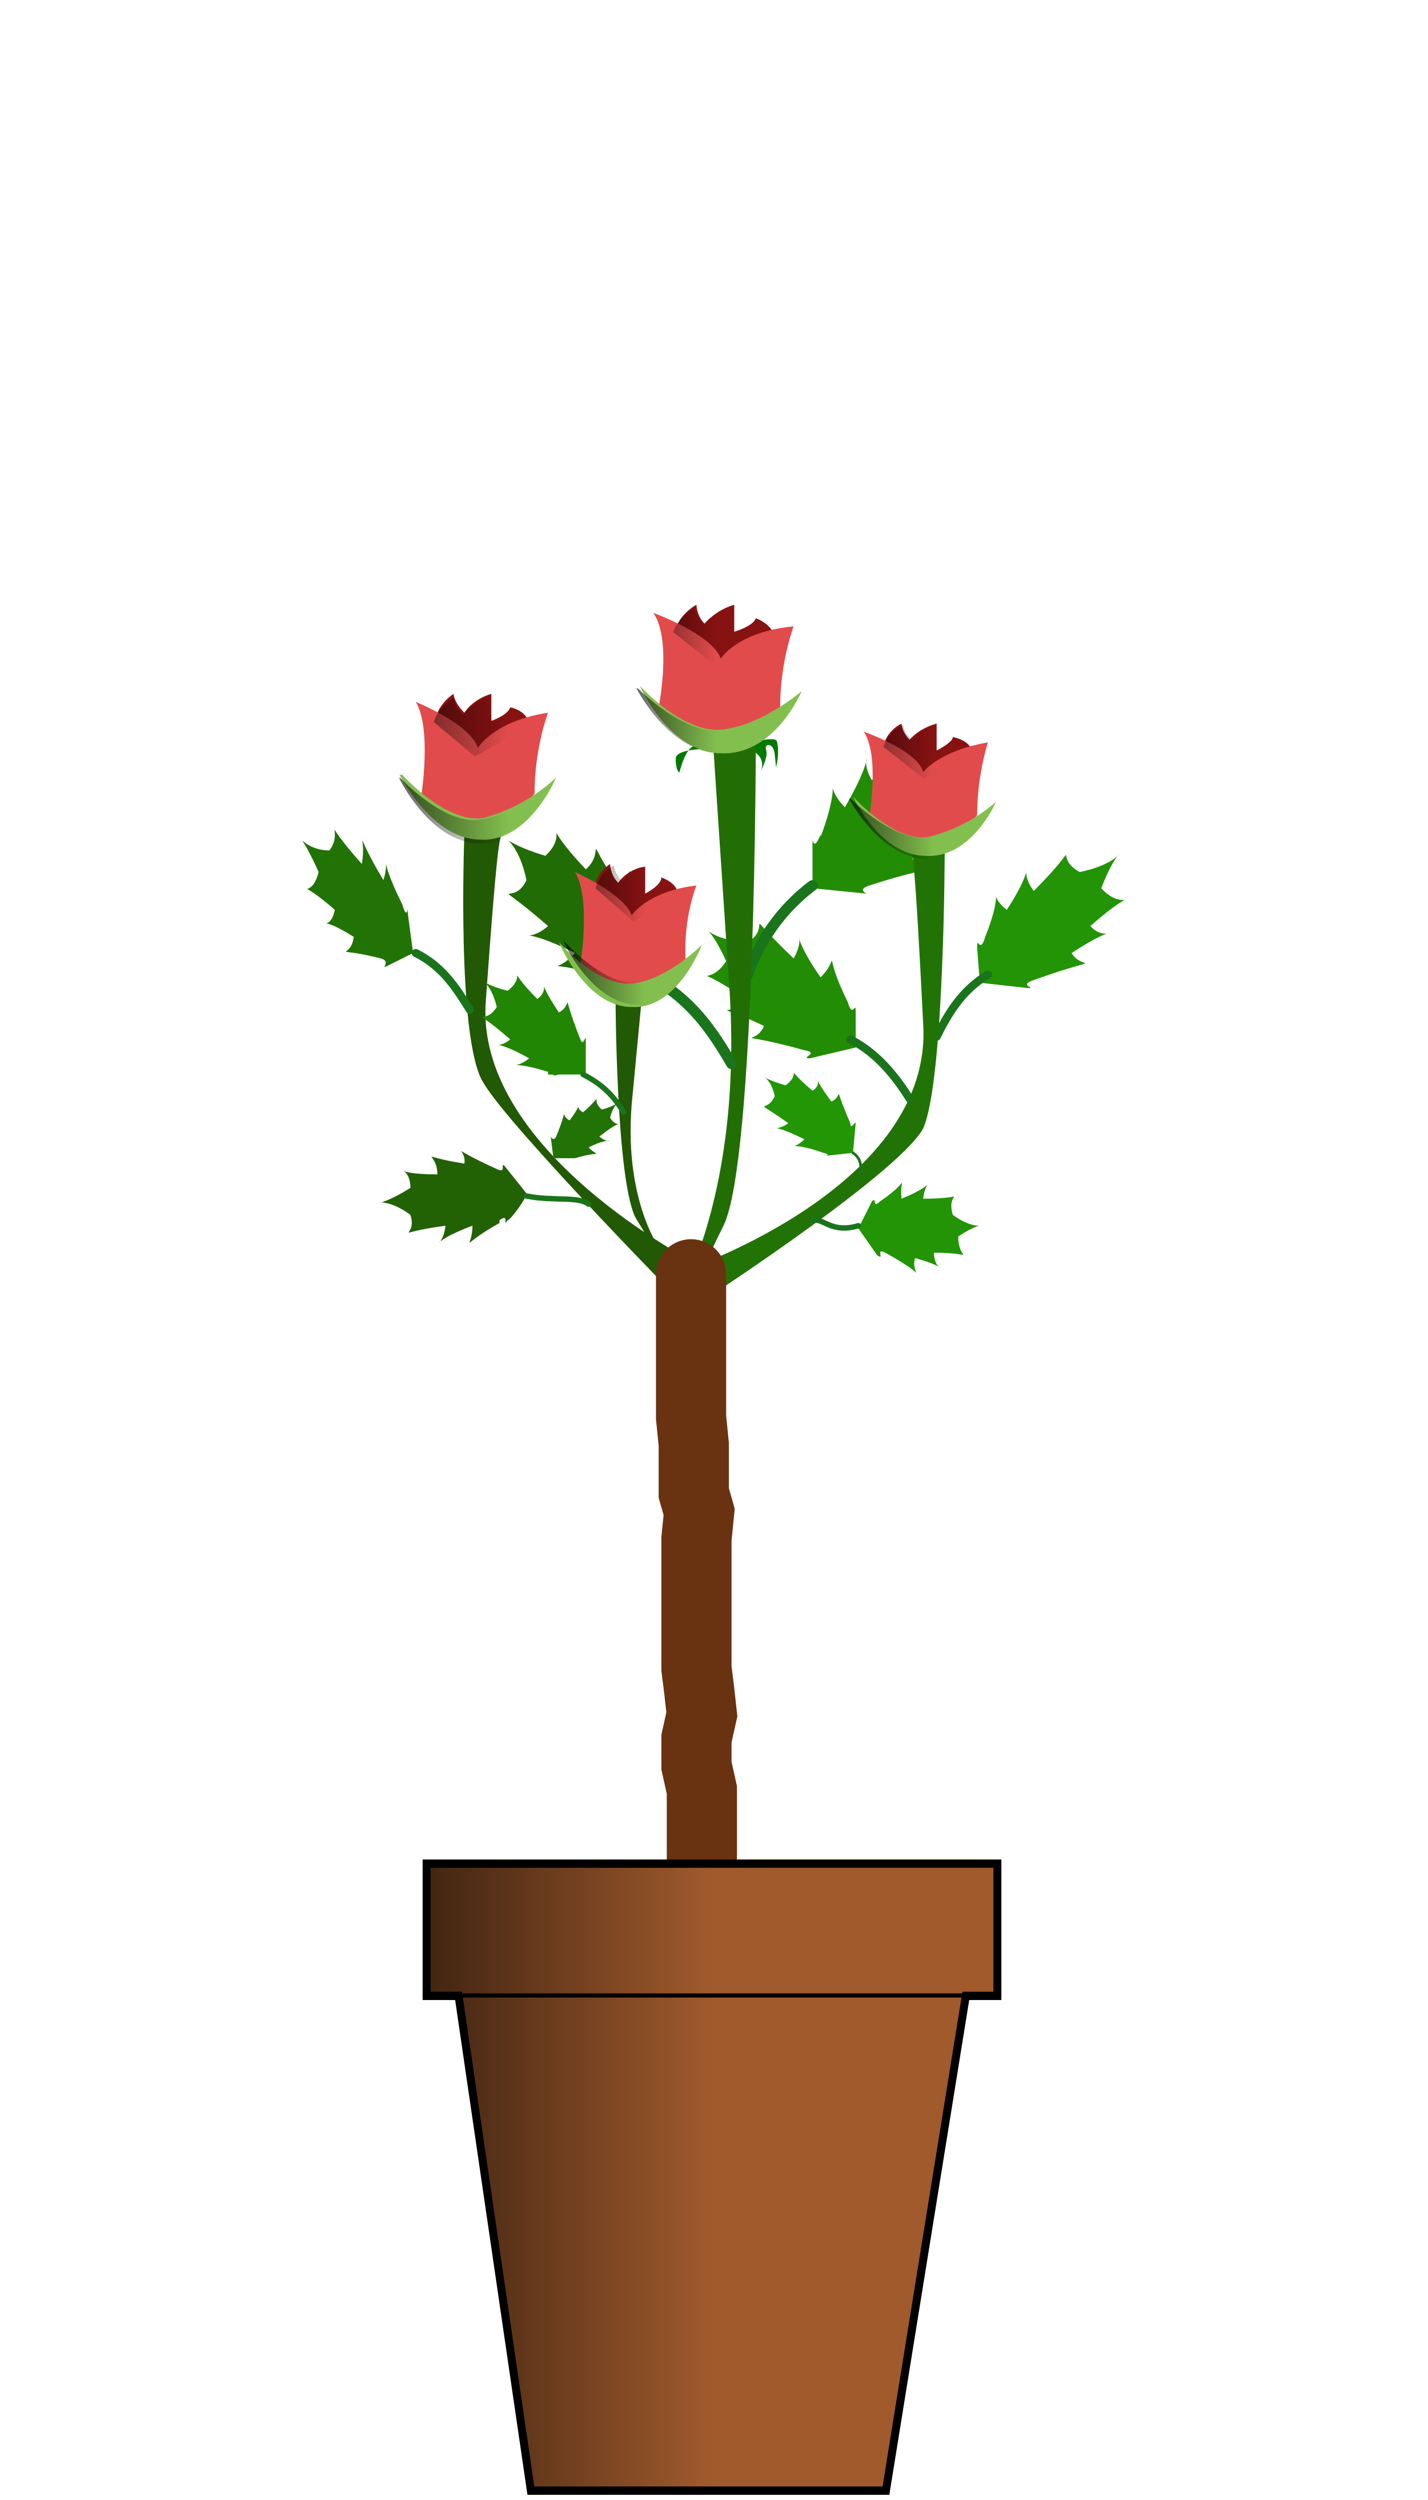 <?xml version="1.0" encoding="UTF-8"?>
<svg width="200" height="350" viewBox="0 0 52.9 92.6" xmlns="http://www.w3.org/2000/svg" xmlns:xlink="http://www.w3.org/1999/xlink">
<defs>
<linearGradient id="d" x1="365.9" x2="438.3" y1="971.7" y2="971.7" gradientUnits="userSpaceOnUse" xlink:href="#a"/>
<linearGradient id="a">
<stop offset="0"/>
<stop stop-opacity="0" offset="1"/>
</linearGradient>
<linearGradient id="e" x1="136.7" x2="143" y1="239.8" y2="239.8" gradientUnits="userSpaceOnUse" xlink:href="#a"/>
<linearGradient id="f" x1="136.7" x2="142.2" y1="239.8" y2="239.8" gradientUnits="userSpaceOnUse" xlink:href="#a"/>
<linearGradient id="g" x1="136.7" x2="143.3" y1="239.8" y2="239.8" gradientUnits="userSpaceOnUse" xlink:href="#a"/>
<linearGradient id="h" x1="136.7" x2="144.8" y1="239.8" y2="239.8" gradientUnits="userSpaceOnUse" xlink:href="#a"/>
<filter id="i">
<feGaussianBlur stdDeviation=".1"/>
</filter>
</defs>
<path d="M22.3 36.2c-2.2-.8-1.8 0-1-.9-2.4-1.2-1.9-.2-1-1-2.3-2-1.3-.6-.8-1.7-.4-2-1.6-1.6.7-.9 1-.9-.4-1.5 1.5.5.8-.7-.2-1.5 1.2.6.8-.4 0-1.5 1 1.5.3.6.4-.2.4.1l-.1 1.9-1.5.1c-.5 0 .4 0-.4-.2z" fill="#226c05" fill-rule="evenodd"/>
<path d="M31.4 37.1c-1-2-.2-1.7-1-.9-1.4-2-.4-1.7-1-.7-2.1-2-.7-1.2-1.7-.6-2-.1-1.7-1.3-.8.7-.7 1.1-1.4-.1.7 1.4-.6.8-1.4 0 .7 1-.3.8-1.4.1 1.5.9.6.1-.2.3.2.3l1.7-.4v-1.3c0-.5-.1.3-.3-.4zM30.4 31c.9-2.4 0-2 .9-1.1 1.4-2.4.4-2 1-1 2.2-2.2.7-1.3 1.9-.7 2-.3 1.7-1.5.8.8 1 1.1 1.6-.3-.5 1.6.7.9 1.5-.2-.7 1.2.4.8 1.5 0-1.6 1-.6.2.2.4-.1.3l-2-.2v-1.6c0-.5 0 .4.3-.4z" fill="#228c05" fill-rule="evenodd"/>
<path d="M36.5 34.7c.8-2 0-1.6.8-1 1.3-2 .3-1.6 1-.7 2-2 .6-1.3 1.7-.7 2-.4 1.6-1.5.8.6.9 1 1.5-.3-.4 1.4.6.7 1.3-.3-.7 1 .4.7 1.4 0-1.4 1-.6.2.1.3-.2.3l-1.8-.2-.1-1.3c0-.5.1.3.3-.4zM32.6 44.5c1.2-.8.7-1 .8-.1 1.5-.6.9-.9.8 0 1.9 0 .8-.4 1.1.6 1.1.8 1.4 0 .2.8 0 1 .8.6-.9.6 0 .8.8.6-.7.2-.2.7.7.8-1.1-.2-.4-.2 0 .3-.3.1l-.7-1 .5-1c.2-.2 0 .3.3 0z" fill="#229405" fill-rule="evenodd"/>
<path transform="matrix(.114 0 0 .128 -8.2 -21.1)" d="M307.5 381.6s-16-.9-16 2.8c0 3.6 1.2 4 1.2 4s2-7.7 5.2-7.7 13-.8 17.3.8c6.8 2.6 3.7 6.9 3.7 6.9s2.8-4.4 2-6.5c-.8-2 2.4-2.4 2.8 1.3l.4 3.6s1.3-3.6.3-7.4c-.5-2.3-16.1 2.3-17 2.2z" fill="#007900" fill-rule="evenodd" filter="url(#i)"/>
<path d="M30.1 32.8a7 7 0 0 0-2.4 3.3" fill="none" stroke="#1a741b" stroke-linecap="round" stroke-width=".4"/>
<path d="m26.4 27.3h1.6s0 15.7-1.2 18.1-1.3 3.3-1.3 3.3l-0.5-0.4s2.6-4 2-12l-0.6-9z" fill="#226e05" fill-rule="evenodd"/>
<path d="M24.1 36.2c1.5.8 2.3 2 3 3.2" fill="none" stroke="#1a741b" stroke-linecap="round" stroke-width=".4"/>
<path d="M36.6 36.1c-1 .6-1.5 1.5-1.9 2.3" fill="none" stroke="#1a741b" stroke-linecap="round" stroke-width=".3"/>
<path d="M33.7 31.3H35s0 8.7-.8 10.5c-1 1.8-9.1 7-9.1 7l.4-1.8s9.1-3.1 8.7-9.1c-.3-6-.4-6.6-.5-6.6z" fill="#227305" fill-rule="evenodd"/>
<path d="M31.5 38.5c1 .5 1.7 1.4 2.2 2.2" fill="none" stroke="#1a741b" stroke-linecap="round" stroke-width=".3"/>
<path d="M18.5 30.9h-1.3s-.3 7.6.7 9.2c1 1.7 7.7 8.5 7.7 8.5l.2-1.8S17.5 42.6 18 37c.4-5.6.5-6 .6-6.1z" fill="#225905" fill-rule="evenodd"/>
<path d="M31.8 45.4c-1 .3-1.3-.3-1.7-.2" fill="none" stroke="#1a741b" stroke-linecap="round" stroke-width=".2"/>
<path d="M23.8 36.7h-1s0 7.3.8 8.5c.7 1.1.7 1.5.7 1.5l.3-.2s-1.5-1.8-1.2-5.6l.4-4.2z" fill="#225905" fill-rule="evenodd"/>
<path d="M14.9 33.5c-1-2-.4-1.8-.7-.9-1.2-2-.6-1.7-.8-.6-1.7-1.9-.6-1.3-1.2-.5-1.2 0-1.3-1.2-.4.8-.3 1.2-1 0 .6 1.4-.2 1-.9 0 .7 1-.1.9-1 .3 1 .8.4.1 0 .4.2.3l1-.5-.2-1.5c0-.4 0 .4-.2-.3z" fill="#227305" fill-rule="evenodd"/>
<path d="M18.5 45.3c-1.6.9-1 1-1 .1-1.9.7-1.1 1-1 0-2.2.3-1 .5-1.3-.4-1.2-.9-1.6 0 0-1 0-1-1-.5 1-.5 0-.9-.9-.7 1-.4.1-.6-.8-.7 1.2.2.4.2.1-.3.3-.1l.8 1c0 .2-.6 1-.7 1-.2.3.1-.3-.3 0z" fill="#226205" fill-rule="evenodd"/>
<path d="M16.1 26.7s.1-.6.7-1c0 0 0 .3.4.7 0 0 .3-.5 1-.7v1s.6-.2.7-.5c0 0 .6.1.7.6l-2 1.1z" fill="#871212"/>
<path d="M15.6 29.5s.4-2.5-.2-3.5c0 0 2 .8 2.3 1.7 0 0 .6-1 2.6-1.3 0 0-.5 1.3-.5 3 0 0-2.2 2.7-4.2 0z" fill="#e24b4b"/>
<path d="M14.9 28.7s1.6 1.8 3 1.6a6.4 6.4 0 0 0 2.7-1.5s-1 2.4-2.8 2.3c-1.8 0-3-2.4-3-2.4z" fill="#83bf4f"/>
<g transform="matrix(.494 0 0 .441 -52.7 -77.2)" fill="url(#h)" opacity=".6">
<path d="M139.2 235.7s.3-1.3 1.5-2c0 0 0 .6.7 1.4 0 0 .7-1.1 2-1.5 0 0-.2.4.2 2.2 0 0 1.1-.5 1.3-1.1 0 0 1.2.3 1.3 1.4l-3.9 2.5z"/>
<path d="M138.1 242.2s1-5.8-.4-8c0 0 4.1 1.8 4.8 3.8 0 0 1.1-2.1 5.2-2.7 0 0-1 2.9-1 6.7 0 0-4.5 6.2-8.6.2z"/>
<path d="M136.7 240.4s3.3 4 6 3.5c2.9-.5 5.6-3.3 5.6-3.3s-2 5.5-5.7 5.3c-3.7-.1-6-5.5-6-5.5z"/>
</g>
<path d="M21.3 42.9c1-.3.9 0 .5-.4 1-.5.9 0 .4-.4 1-.8.7-.2.4-.7.2-.8.7-.6-.3-.3-.5-.4.2-.7-.7.1-.4-.2.1-.5-.5.3-.4-.2 0-.6-.5.6-.1.2-.2 0-.2 0l.1.8H21.3z" fill="#227305" fill-rule="evenodd"/>
<path d="M20.3 39.7c-1.6-.5-1.3 0-.7-.5-1.6-.9-1.3-.2-.7-.7-1.6-1.4-1-.4-.5-1.2-.3-1.3-1.1-1 .4-.6.8-.6-.2-1 1.1.3.6-.4-.2-1 .8.5.6-.3 0-1 .8 1 .1.3.2-.2.2 0v1.3h-1c-.4.1.1 0-.4 0z" fill="#228605" fill-rule="evenodd"/>
<path d="M22 33s0-.6.6-1c0 0 0 .4.3.7 0 0 .3-.5 1-.6v1s.6-.3.6-.6c0 0 .6.2.6.6l-1.7 1z" fill="#871212"/>
<path d="M21.5 35.7s.4-2.4-.2-3.4c0 0 1.8.8 2.1 1.6 0 0 .6-.9 2.4-1.1 0 0-.5 1.2-.4 2.8 0 0-2.1 2.7-4 .1z" fill="#e24b4b"/>
<path d="M20.8 35s1.5 1.7 2.8 1.4C24.8 36.2 26 35 26 35s-.9 2.4-2.6 2.3c-1.7 0-2.7-2.4-2.7-2.4z" fill="#83bf4f"/>
<g transform="matrix(.453 0 0 .423 -41 -66.8)" fill="url(#g)" opacity=".6">
<path d="M139.2 235.7s.3-1.3 1.5-2c0 0 0 .6.7 1.4 0 0 .7-1.1 2-1.5 0 0-.2.4.2 2.2 0 0 1.1-.5 1.3-1.1 0 0 1.2.3 1.3 1.4l-3.9 2.5z"/>
<path d="M138.1 242.2s1-5.8-.4-8c0 0 4.1 1.8 4.8 3.8 0 0 1.1-2.1 5.2-2.7 0 0-1 2.9-1 6.7 0 0-4.5 6.2-8.6.2z"/>
<path d="M136.7 240.4s3.3 4 6 3.5c2.9-.5 5.6-3.3 5.6-3.3s-2 5.5-5.7 5.3c-3.7-.1-6-5.5-6-5.5z"/>
</g>
<path d="M25 23.4s.1-.6.8-1c0 0 0 .4.3.7 0 0 .4-.5 1.1-.7v1s.7-.2.8-.5c0 0 .6.2.7.7l-2 1z" fill="#871212"/>
<path d="M24.4 26.2s.5-2.5-.2-3.5c0 0 2.2.8 2.5 1.7 0 0 .6-1 2.7-1.2 0 0-.5 1.3-.5 3 0 0-2.4 2.7-4.5 0z" fill="#e24b4b"/>
<path d="M23.7 25.4s1.7 1.9 3.2 1.6c1.4-.2 2.8-1.4 2.8-1.4s-1 2.4-3 2.3c-1.9 0-3-2.5-3-2.5z" fill="#83bf4f"/>
<g transform="matrix(.524 0 0 .443 -48 -81)" fill="url(#f)" opacity=".6">
<path d="M139.2 235.7s.3-1.3 1.5-2c0 0 0 .6.7 1.4 0 0 .7-1.1 2-1.5 0 0-.2.4.2 2.2 0 0 1.1-.5 1.3-1.1 0 0 1.2.3 1.3 1.4l-3.9 2.5z"/>
<path d="M138.1 242.2s1-5.8-.4-8c0 0 4.1 1.8 4.8 3.8 0 0 1.1-2.1 5.2-2.7 0 0-1 2.9-1 6.7 0 0-4.5 6.2-8.6.2z"/>
<path d="M136.7 240.4s3.3 4 6 3.5c2.9-.5 5.6-3.3 5.6-3.3s-2 5.5-5.7 5.3c-3.7-.1-6-5.5-6-5.5z"/>
</g>
<path d="M30.5 42.7c-1.4-.5-1.2 0-.7-.5-1.4-.7-1.1-.2-.6-.6-1.4-1-.8-.3-.5-1-.2-1-1-.8.4-.4.7-.5-.2-.8 1 .2.5-.3-.2-.8.7.4.5-.2 0-.8.7.8 0 .3.2-.1.2 0l-.1 1.1-.9.1c-.3 0 .2 0-.2-.1z" fill="#229605" fill-rule="evenodd"/>
<path d="M31.6 42.7c.4.3.2.5.4.9" fill="none" stroke="#1a741b" stroke-linecap="round" stroke-width=".1"/>
<path d="M21.6 39.8c.8.4 1.2.9 1.5 1.4M19.5 44.3c1 .2 1.9 0 2.3.3" fill="none" stroke="#1a741b" stroke-linecap="round" stroke-width=".2"/>
<path d="M15.4 35.3c1 .5 1.5 1.3 2 2.1" fill="none" stroke="#1a741b" stroke-linecap="round" stroke-width=".3"/>
<path d="M32.7 27.7s.1-.6.7-.9c0 0 0 .3.3.6 0 0 .3-.4 1-.6v1s.6-.3.6-.5c0 0 .6.1.7.5l-1.8 1z" fill="#871212"/>
<path d="M32.2 30.3s.4-2.3-.2-3.2c0 0 2 .7 2.2 1.5 0 0 .6-.8 2.4-1.1 0 0-.4 1.2-.4 2.7 0 0-2.1 2.5-4 0z" fill="#e24b4b"/>
<path d="M31.6 29.5s1.5 1.7 2.8 1.5a6 6 0 0 0 2.5-1.3s-.9 2.1-2.6 2c-1.7 0-2.7-2.2-2.7-2.2z" fill="#83bf4f"/>
<g transform="matrix(.488 0 0 .408 -35.2 -68.5)" fill="url(#e)" opacity=".6">
<path d="M139.2 235.7s.3-1.3 1.5-2c0 0 0 .6.7 1.4 0 0 .7-1.1 2-1.5 0 0-.2.4.2 2.2 0 0 1.1-.5 1.3-1.1 0 0 1.2.3 1.3 1.4l-3.9 2.5z"/>
<path d="M138.1 242.2s1-5.8-.4-8c0 0 4.1 1.8 4.8 3.8 0 0 1.1-2.1 5.2-2.7 0 0-1 2.9-1 6.7 0 0-4.5 6.2-8.6.2z"/>
<path d="M136.7 240.4s3.3 4 6 3.5c2.9-.5 5.6-3.3 5.6-3.3s-2 5.5-5.7 5.3c-3.7-.1-6-5.5-6-5.5z"/>
</g>
<path d="M26 69v-2.7l-.2-.9v-1l.2-.9-.1-.9-.1-.8V57l.1-1-.2-.7v-1.8l-.1-1V47.2" fill="none" stroke="#693210" stroke-linecap="round" stroke-width="2.6"/>
<g fill="#a05a2c" stroke="#000">
<path transform="matrix(.148 0 0 .154 -38.5 -69)" d="m366.9 896.3v31.8h8l18.1 119h88.9l20-119h7.9v-31.8z" stroke-width="2"/>
<path transform="matrix(.148 0 0 .154 -38.5 -69)" d="m501.8 928h-127"/>
</g>
<g transform="matrix(.148 0 0 .154 -38.5 -69)" fill="url(#d)" opacity=".6">
<path d="m366.9 896.3v31.8h8l18.1 119h88.9l20-119h7.9v-31.8z"/>
<path d="m501.8 928h-127"/>
</g>
</svg>
